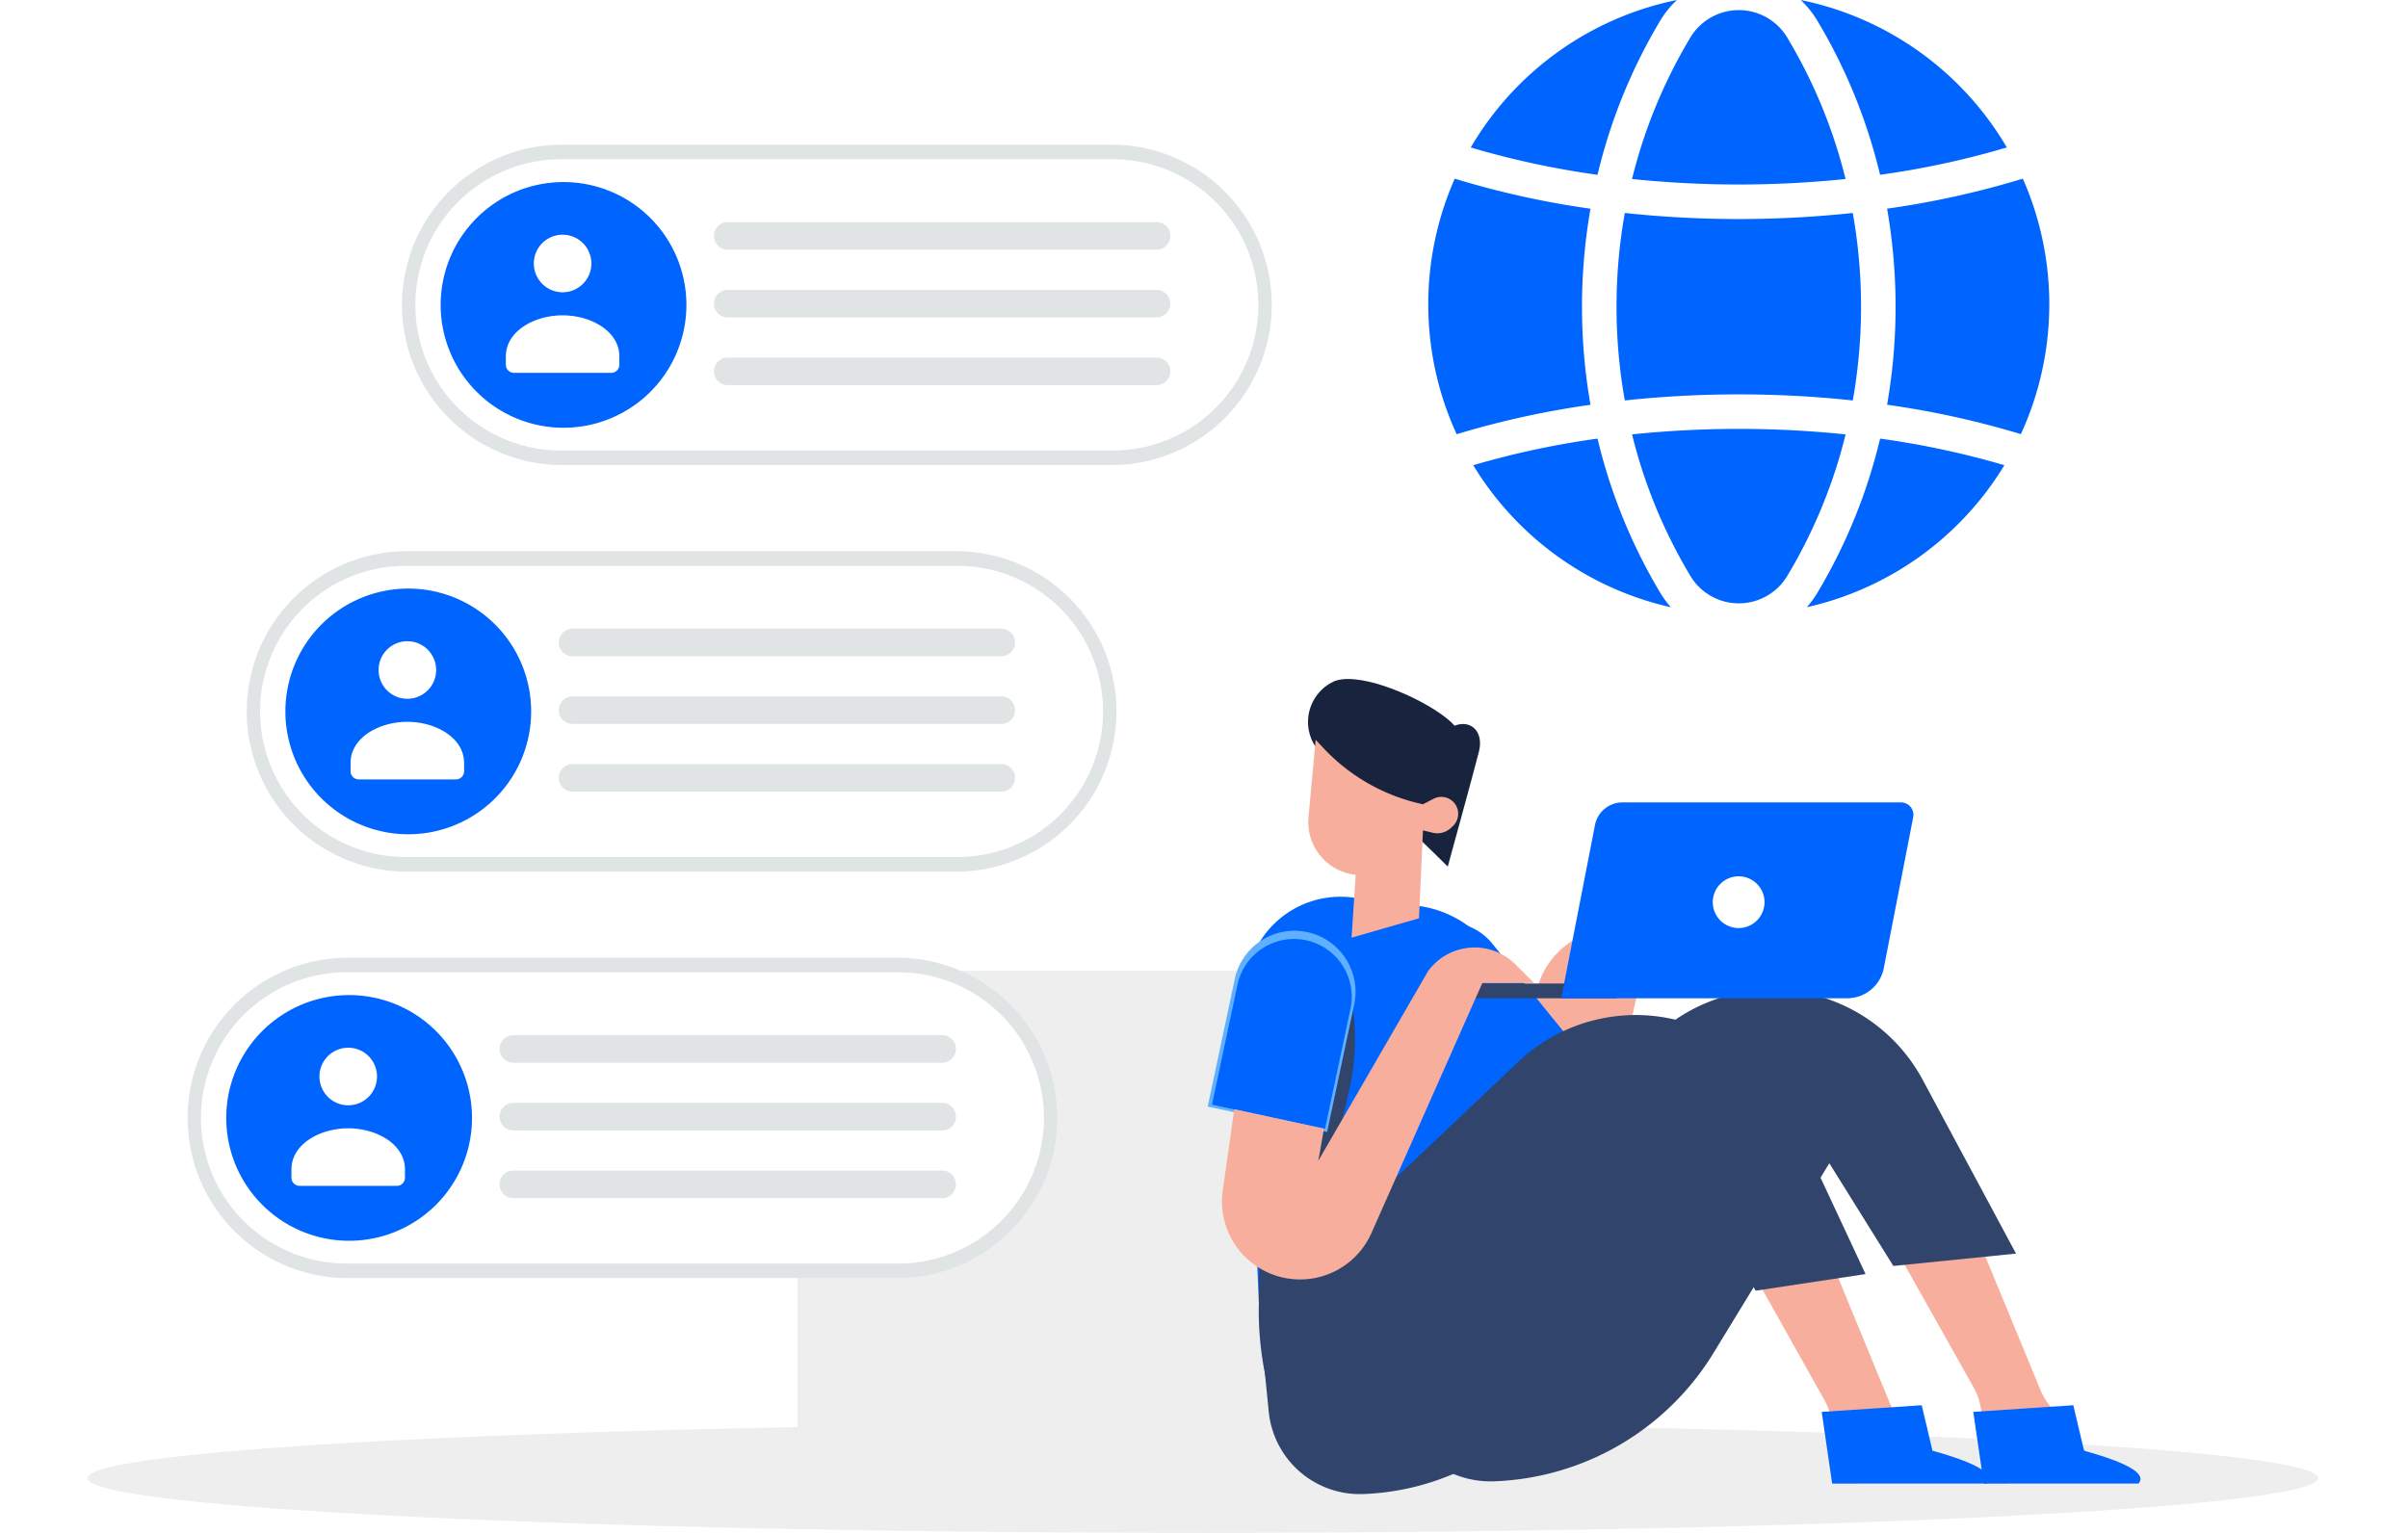 <svg xmlns="http://www.w3.org/2000/svg" xmlns:xlink="http://www.w3.org/1999/xlink" width="248" height="158" viewBox="0 0 248 158">
  <defs>
    <clipPath id="clip-path">
      <path id="パス_2039" data-name="パス 2039" d="M0,161.358C0,164.474,51.431,167,114.875,167s114.876-2.526,114.876-5.642-51.431-5.642-114.876-5.642S0,158.242,0,161.358" transform="translate(0 -155.716)" fill="none"/>
    </clipPath>
    <linearGradient id="linear-gradient" y1="0.994" x2="0.004" y2="0.994" gradientUnits="objectBoundingBox">
      <stop offset="0" stop-color="#fff"/>
      <stop offset="1" stop-color="#eee"/>
    </linearGradient>
    <clipPath id="clip-path-2">
      <rect id="長方形_899" data-name="長方形 899" width="59.386" height="53.372" fill="none"/>
    </clipPath>
    <linearGradient id="linear-gradient-2" x1="-1.51" y1="1.021" x2="-1.491" y2="1.021" xlink:href="#linear-gradient"/>
    <clipPath id="clip-path-3">
      <rect id="長方形_900" data-name="長方形 900" width="229.751" height="157.91" fill="none"/>
    </clipPath>
    <clipPath id="clip-path-4">
      <path id="パス_2043" data-name="パス 2043" d="M136.322,74.735a4.606,4.606,0,0,0-.576,8.149c3.484,2.271,12.2,10.976,12.2,10.976S150.66,83.994,151.16,82s-.778-3.32-2.514-2.656c-1.649-1.9-7.485-4.809-10.963-4.809a4.075,4.075,0,0,0-1.361.2" transform="translate(-133.554 -74.534)" fill="none"/>
    </clipPath>
    <linearGradient id="linear-gradient-3" x1="-6.818" y1="4.786" x2="-6.767" y2="4.786" gradientUnits="objectBoundingBox">
      <stop offset="0" stop-color="#354970"/>
      <stop offset="1" stop-color="#18233d"/>
    </linearGradient>
    <clipPath id="clip-path-6">
      <path id="パス_2046" data-name="パス 2046" d="M125.267,107.282l-2.773,13.068,12.3,2.619,2.775-13.074a6.291,6.291,0,1,0-12.307-2.613" transform="translate(-122.494 -102.297)" fill="none"/>
    </clipPath>
    <linearGradient id="linear-gradient-4" x1="-5.047" y1="3.253" x2="-5.005" y2="3.253" gradientUnits="objectBoundingBox">
      <stop offset="0" stop-color="#98d8ff"/>
      <stop offset="1" stop-color="#5fb0ff"/>
    </linearGradient>
  </defs>
  <g id="グループ_1178" data-name="グループ 1178" transform="translate(-827 -3559)">
    <rect id="長方形_1044" data-name="長方形 1044" width="248" height="158" transform="translate(827 3559)" fill="#fff"/>
    <g id="グループ_1124" data-name="グループ 1124" transform="translate(836 3559)">
      <g id="グループ_1111" data-name="グループ 1111" transform="translate(0 146.626)">
        <g id="グループ_1110" data-name="グループ 1110" clip-path="url(#clip-path)">
          <rect id="長方形_897" data-name="長方形 897" width="229.757" height="11.415" transform="translate(-0.003 -0.066)" fill="url(#linear-gradient)"/>
        </g>
      </g>
      <g id="グループ_1113" data-name="グループ 1113" transform="translate(73.134 100.007)">
        <g id="グループ_1112" data-name="グループ 1112" clip-path="url(#clip-path-2)">
          <rect id="長方形_898" data-name="長方形 898" width="53.99" height="59.941" transform="translate(-0.558 53.366) rotate(-89.401)" fill="url(#linear-gradient-2)"/>
        </g>
      </g>
      <g id="グループ_1115" data-name="グループ 1115">
        <g id="グループ_1114" data-name="グループ 1114" clip-path="url(#clip-path-3)">
          <path id="パス_2040" data-name="パス 2040" d="M147.615,125.709l7.845-9.147,1.786-8.76A8.306,8.306,0,0,1,169,101.982l-2.823,12.461a30.41,30.41,0,0,1-7.253,13.842l-2.263,2.466Z" transform="translate(-8.035 -5.506)" fill="#f8ae9d" fill-rule="evenodd"/>
          <path id="パス_2041" data-name="パス 2041" d="M143.165,110.193a5.957,5.957,0,1,1,9.257-7.5l7.932,9.793-9.259,7.5Z" transform="translate(-7.72 -5.47)" fill="#0064ff" fill-rule="evenodd"/>
          <path id="パス_2042" data-name="パス 2042" d="M127.516,139.521h30.236l-4.278-31.405a11.06,11.06,0,0,0-9.559-9.478l-6.758-.863a9.759,9.759,0,0,0-10.985,10.093Z" transform="translate(-6.867 -5.318)" fill="#0064ff" fill-rule="evenodd"/>
        </g>
      </g>
      <g id="グループ_1117" data-name="グループ 1117" transform="translate(125.713 69.946)">
        <g id="グループ_1116" data-name="グループ 1116" clip-path="url(#clip-path-4)">
          <rect id="長方形_901" data-name="長方形 901" width="19.398" height="19.326" transform="translate(-1.293 0)" fill="url(#linear-gradient-3)"/>
        </g>
      </g>
      <g id="グループ_1119" data-name="グループ 1119">
        <g id="グループ_1118" data-name="グループ 1118" clip-path="url(#clip-path-3)">
          <path id="パス_2044" data-name="パス 2044" d="M133.736,80.594,133,88.564a5.47,5.47,0,0,0,4.86,5.942l-.423,6.472,6.942-1.991.411-9.056,1.005.24a2.054,2.054,0,0,0,1.913-.53l.187-.182a1.738,1.738,0,0,0-2.012-2.787l-1.093.566a19.632,19.632,0,0,1-10.263-5.8Z" transform="translate(-7.238 -4.387)" fill="#f8ae9d" fill-rule="evenodd"/>
          <path id="パス_2045" data-name="パス 2045" d="M136.933,107.03l.368,2.817a23.377,23.377,0,0,1-.39,8.22l-7.6,33.317a32.811,32.811,0,0,1-1.715-11.354c0-7.132.537-31.745.537-31.745Z" transform="translate(-6.945 -5.826)" fill="#31446c" fill-rule="evenodd"/>
        </g>
      </g>
      <g id="グループ_1121" data-name="グループ 1121" transform="translate(115.381 95.942)">
        <g id="グループ_1120" data-name="グループ 1120" clip-path="url(#clip-path-6)">
          <rect id="長方形_903" data-name="長方形 903" width="23.505" height="19.754" transform="matrix(0.208, -0.978, 0.978, 0.208, -4.204, 19.778)" fill="url(#linear-gradient-4)"/>
        </g>
      </g>
      <g id="グループ_1123" data-name="グループ 1123">
        <g id="グループ_1122" data-name="グループ 1122" clip-path="url(#clip-path-3)">
          <path id="パス_2047" data-name="パス 2047" d="M125.116,107.012a5.948,5.948,0,0,1,11.637,2.47l-2.624,12.363-11.636-2.476Z" transform="translate(-6.667 -5.568)" fill="#0064ff" fill-rule="evenodd"/>
          <path id="パス_2048" data-name="パス 2048" d="M185.091,114.939l19.25,34.249a6.459,6.459,0,0,1,.816,3.571l.97,3.135h9.844l-3.861-4.923a6.375,6.375,0,0,1-.88-1.508l-14.255-34.525Z" transform="translate(-10.075 -6.256)" fill="#f8ae9d" fill-rule="evenodd"/>
          <path id="パス_2049" data-name="パス 2049" d="M141.664,142.887l.654,6.607a9.962,9.962,0,0,0,10.28,8.973,27.67,27.67,0,0,0,22.6-13.24L187.114,125.7l6.594,10.583,12.634-1.274-9.614-17.905a17.605,17.605,0,0,0-27.663-4.41l-25.885,24.694Z" transform="translate(-7.711 -5.869)" fill="#31446c" fill-rule="evenodd"/>
          <path id="パス_2050" data-name="パス 2050" d="M169.387,117.211l18.747,33.427a6.324,6.324,0,0,1,.8,3.487l.945,3.059h9.587l-3.747-4.787a6.412,6.412,0,0,1-.878-1.507l-13.875-33.678Z" transform="translate(-9.22 -6.38)" fill="#f8ae9d" fill-rule="evenodd"/>
          <path id="パス_2051" data-name="パス 2051" d="M188.9,153.779l10.3-.683,1.109,4.684q6.873,1.9,5.613,3.378l-15.947.007Z" transform="translate(-10.282 -8.333)" fill="#0064ff" fill-rule="evenodd"/>
          <path id="パス_2052" data-name="パス 2052" d="M205.41,153.779l10.3-.683,1.109,4.684q6.873,1.9,5.613,3.378l-15.947.007Z" transform="translate(-11.181 -8.333)" fill="#0064ff" fill-rule="evenodd"/>
          <path id="パス_2053" data-name="パス 2053" d="M127.931,144.439l.7,7.007a9.423,9.423,0,0,0,9.722,8.483,26.177,26.177,0,0,0,22.361-14.263l9.973-19.546,8.1,12.86,11.308-1.712-7.71-16.521a17.6,17.6,0,0,0-28.061-5.335l-24.88,23.568Z" transform="translate(-6.963 -6.019)" fill="#31446c" fill-rule="evenodd"/>
          <path id="パス_2054" data-name="パス 2054" d="M165.517,107.146H148.766a1.523,1.523,0,0,0-1.523,1.523h18.274Z" transform="translate(-8.015 -5.832)" fill="#31446c"/>
          <path id="パス_2055" data-name="パス 2055" d="M164.236,89.913a2.88,2.88,0,0,1,2.826-2.324h27.973a.973.973,0,0,1,.972.973.951.951,0,0,1-.026.219l-4.149,17.759-30.33.779h-.692Z" transform="translate(-8.753 -4.768)" fill="#31446c" fill-rule="evenodd"/>
          <path id="パス_2056" data-name="パス 2056" d="M164.006,89.748a2.881,2.881,0,0,1,2.827-2.33h28.689a1.28,1.28,0,0,1,1.28,1.28,1.251,1.251,0,0,1-.024.245l-3.028,15.545a3.842,3.842,0,0,1-3.771,3.106H160.529Z" transform="translate(-8.738 -4.758)" fill="#0064ff" fill-rule="evenodd"/>
          <path id="パス_2057" data-name="パス 2057" d="M179.7,100.8a2.665,2.665,0,1,0-2.666-2.664A2.664,2.664,0,0,0,179.7,100.8" transform="translate(-9.636 -5.197)" fill="#fff" fill-rule="evenodd"/>
          <path id="パス_2058" data-name="パス 2058" d="M155.73,106.891l-1.944-1.938a5.934,5.934,0,0,0-8.978.7L133.5,125.193l.581-3.3-9.237-2.011-1.187,8.367a8.042,8.042,0,0,0,15.314,4.39l11.419-25.75Z" transform="translate(-6.726 -5.618)" fill="#f8ae9d" fill-rule="evenodd"/>
          <path id="パス_2059" data-name="パス 2059" d="M27.328,105.133H84.144a15.753,15.753,0,0,1,0,31.506H27.328a15.753,15.753,0,1,1,0-31.506" transform="translate(-0.63 -5.723)" fill="#fff"/>
          <path id="パス_2060" data-name="パス 2060" d="M27.328,104.38H84.144a16.506,16.506,0,0,1,0,33.011H27.328a16.506,16.506,0,0,1,0-33.011Zm56.815,31.506a15,15,0,0,0,0-30H27.328a15,15,0,0,0,0,30Z" transform="translate(-0.63 -5.723)" fill="#e1e4e5"/>
          <path id="パス_2061" data-name="パス 2061" d="M27.78,108.41h0a12.655,12.655,0,1,1-12.655,12.655A12.655,12.655,0,0,1,27.78,108.41" transform="translate(-0.823 -5.901)" fill="#0064ff"/>
          <path id="パス_2062" data-name="パス 2062" d="M33.917,126.685v.846a.841.841,0,0,1-.835.846H23.062a.841.841,0,0,1-.835-.846v-.86c0-2.561,2.888-4.225,5.846-4.225s5.845,1.665,5.845,4.225m-3.748-11.658a2.964,2.964,0,0,1,0,4.193h0a2.965,2.965,0,1,1,0-4.194" transform="translate(-1.21 -6.213)" fill="#fff" fill-rule="evenodd"/>
          <path id="パス_2063" data-name="パス 2063" d="M46.316,112.78H90.477a1.42,1.42,0,0,1,0,2.84H46.316a1.42,1.42,0,0,1,0-2.84" transform="translate(-2.444 -6.139)" fill="#e1e4e5"/>
          <path id="パス_2064" data-name="パス 2064" d="M46.316,120.154H90.477a1.42,1.42,0,0,1,0,2.84H46.316a1.42,1.42,0,0,1,0-2.84" transform="translate(-2.444 -6.54)" fill="#e1e4e5"/>
          <path id="パス_2065" data-name="パス 2065" d="M46.316,127.529H90.477a1.42,1.42,0,1,1,0,2.84H46.316a1.42,1.42,0,0,1,0-2.84" transform="translate(-2.444 -6.942)" fill="#e1e4e5"/>
          <path id="パス_2066" data-name="パス 2066" d="M33.77,60.845H90.586a15.753,15.753,0,1,1,0,31.506H33.77a15.753,15.753,0,0,1,0-31.506" transform="translate(-0.981 -3.312)" fill="#fff"/>
          <path id="パス_2067" data-name="パス 2067" d="M33.77,60.092H90.586a16.506,16.506,0,0,1,0,33.011H33.77a16.506,16.506,0,0,1,0-33.011ZM90.586,91.6a15,15,0,0,0,0-30H33.77a15,15,0,0,0,0,30Z" transform="translate(-0.981 -3.312)" fill="#e1e4e5"/>
          <path id="パス_2068" data-name="パス 2068" d="M34.222,64.122h0A12.655,12.655,0,1,1,21.567,76.777,12.655,12.655,0,0,1,34.222,64.122" transform="translate(-1.174 -3.49)" fill="#0064ff"/>
          <path id="パス_2069" data-name="パス 2069" d="M40.359,82.4v.846a.841.841,0,0,1-.835.846H29.5a.841.841,0,0,1-.835-.846v-.86c0-2.561,2.888-4.225,5.846-4.225s5.845,1.665,5.845,4.225M36.611,70.726a2.965,2.965,0,0,1-4.193,4.194h0a2.965,2.965,0,0,1,4.194-4.194" transform="translate(-1.56 -3.802)" fill="#fff" fill-rule="evenodd"/>
          <path id="パス_2070" data-name="パス 2070" d="M52.758,68.493H96.919a1.42,1.42,0,0,1,0,2.84H52.758a1.42,1.42,0,0,1,0-2.84" transform="translate(-2.794 -3.728)" fill="#e1e4e5"/>
          <path id="パス_2071" data-name="パス 2071" d="M52.758,75.867H96.919a1.42,1.42,0,1,1,0,2.84H52.758a1.42,1.42,0,0,1,0-2.84" transform="translate(-2.794 -4.13)" fill="#e1e4e5"/>
          <path id="パス_2072" data-name="パス 2072" d="M52.758,83.241H96.919a1.42,1.42,0,1,1,0,2.84H52.758a1.42,1.42,0,0,1,0-2.84" transform="translate(-2.794 -4.531)" fill="#e1e4e5"/>
          <path id="パス_2073" data-name="パス 2073" d="M50.68,16.557H107.5a15.753,15.753,0,0,1,0,31.506H50.68a15.753,15.753,0,1,1,0-31.506" transform="translate(-1.901 -0.901)" fill="#fff"/>
          <path id="パス_2074" data-name="パス 2074" d="M50.68,15.8H107.5a16.506,16.506,0,0,1,0,33.011H50.68a16.506,16.506,0,0,1,0-33.011ZM107.5,47.311a15,15,0,0,0,0-30H50.68a15,15,0,0,0,0,30Z" transform="translate(-1.901 -0.901)" fill="#e1e4e5"/>
          <path id="パス_2075" data-name="パス 2075" d="M51.132,19.835h0A12.655,12.655,0,1,1,38.477,32.49,12.655,12.655,0,0,1,51.132,19.835" transform="translate(-2.094 -1.08)" fill="#0064ff"/>
          <path id="パス_2076" data-name="パス 2076" d="M57.268,38.11v.846a.841.841,0,0,1-.835.846H46.413a.841.841,0,0,1-.835-.846V38.1c0-2.56,2.888-4.224,5.846-4.224s5.845,1.664,5.845,4.224M53.52,26.439a2.965,2.965,0,0,1,0,4.193h0a2.965,2.965,0,0,1-4.193,0h0a2.964,2.964,0,0,1,0-4.192h0a2.965,2.965,0,0,1,4.194,0" transform="translate(-2.481 -1.392)" fill="#fff" fill-rule="evenodd"/>
          <path id="パス_2077" data-name="パス 2077" d="M69.667,24.2h44.161a1.42,1.42,0,0,1,0,2.84H69.667a1.42,1.42,0,0,1,0-2.84" transform="translate(-3.715 -1.318)" fill="#e1e4e5"/>
          <path id="パス_2078" data-name="パス 2078" d="M69.667,31.579h44.161a1.42,1.42,0,1,1,0,2.84H69.667a1.42,1.42,0,0,1,0-2.84" transform="translate(-3.715 -1.719)" fill="#e1e4e5"/>
          <path id="パス_2079" data-name="パス 2079" d="M69.667,38.953h44.161a1.42,1.42,0,0,1,0,2.84H69.667a1.42,1.42,0,0,1,0-2.84" transform="translate(-3.715 -2.12)" fill="#e1e4e5"/>
          <path id="パス_2080" data-name="パス 2080" d="M171.653,0a9.888,9.888,0,0,0-1.734,2.158,56.348,56.348,0,0,0-6.441,15.849,88.326,88.326,0,0,1-13.056-2.816A32.02,32.02,0,0,1,171.653,0M148.8,18.413A91,91,0,0,0,162.755,21.5a58.664,58.664,0,0,0,0,20.2,91.2,91.2,0,0,0-13.783,3.03,32.07,32.07,0,0,1-.2-26.317Zm1.88,29.511a32.025,32.025,0,0,0,20.351,14.63,10.072,10.072,0,0,1-1.109-1.517,56.391,56.391,0,0,1-6.442-15.853,88.409,88.409,0,0,0-12.8,2.74m16.355-3.175a52.774,52.774,0,0,0,5.939,14.462,5.818,5.818,0,0,0,10.116,0,52.772,52.772,0,0,0,5.938-14.462A106.986,106.986,0,0,0,167.031,44.749Zm25.547.435a56.36,56.36,0,0,1-6.441,15.853,10.067,10.067,0,0,1-1.109,1.516,32.024,32.024,0,0,0,20.349-14.63,88.356,88.356,0,0,0-12.8-2.739m14.5-.461a91.186,91.186,0,0,0-13.78-3.029,58.646,58.646,0,0,0,0-20.2,91.056,91.056,0,0,0,13.952-3.082l.027-.009a32.057,32.057,0,0,1-.2,26.318Zm-17.312-3.471a110.491,110.491,0,0,0-23.48,0,55.078,55.078,0,0,1,0-19.313,110.394,110.394,0,0,0,23.477,0A55.129,55.129,0,0,1,189.768,41.251ZM167.034,18.44a106.95,106.95,0,0,0,21.989,0,52.775,52.775,0,0,0-5.937-14.455h0a5.818,5.818,0,0,0-10.116,0A52.732,52.732,0,0,0,167.034,18.44Zm25.545-.435a88.154,88.154,0,0,0,13.053-2.817A32.025,32.025,0,0,0,184.4,0a9.934,9.934,0,0,1,1.734,2.157A56.361,56.361,0,0,1,192.578,18.006Z" transform="translate(-7.95)" fill="#0064ff" fill-rule="evenodd"/>
        </g>
      </g>
    </g>
  </g>
</svg>
